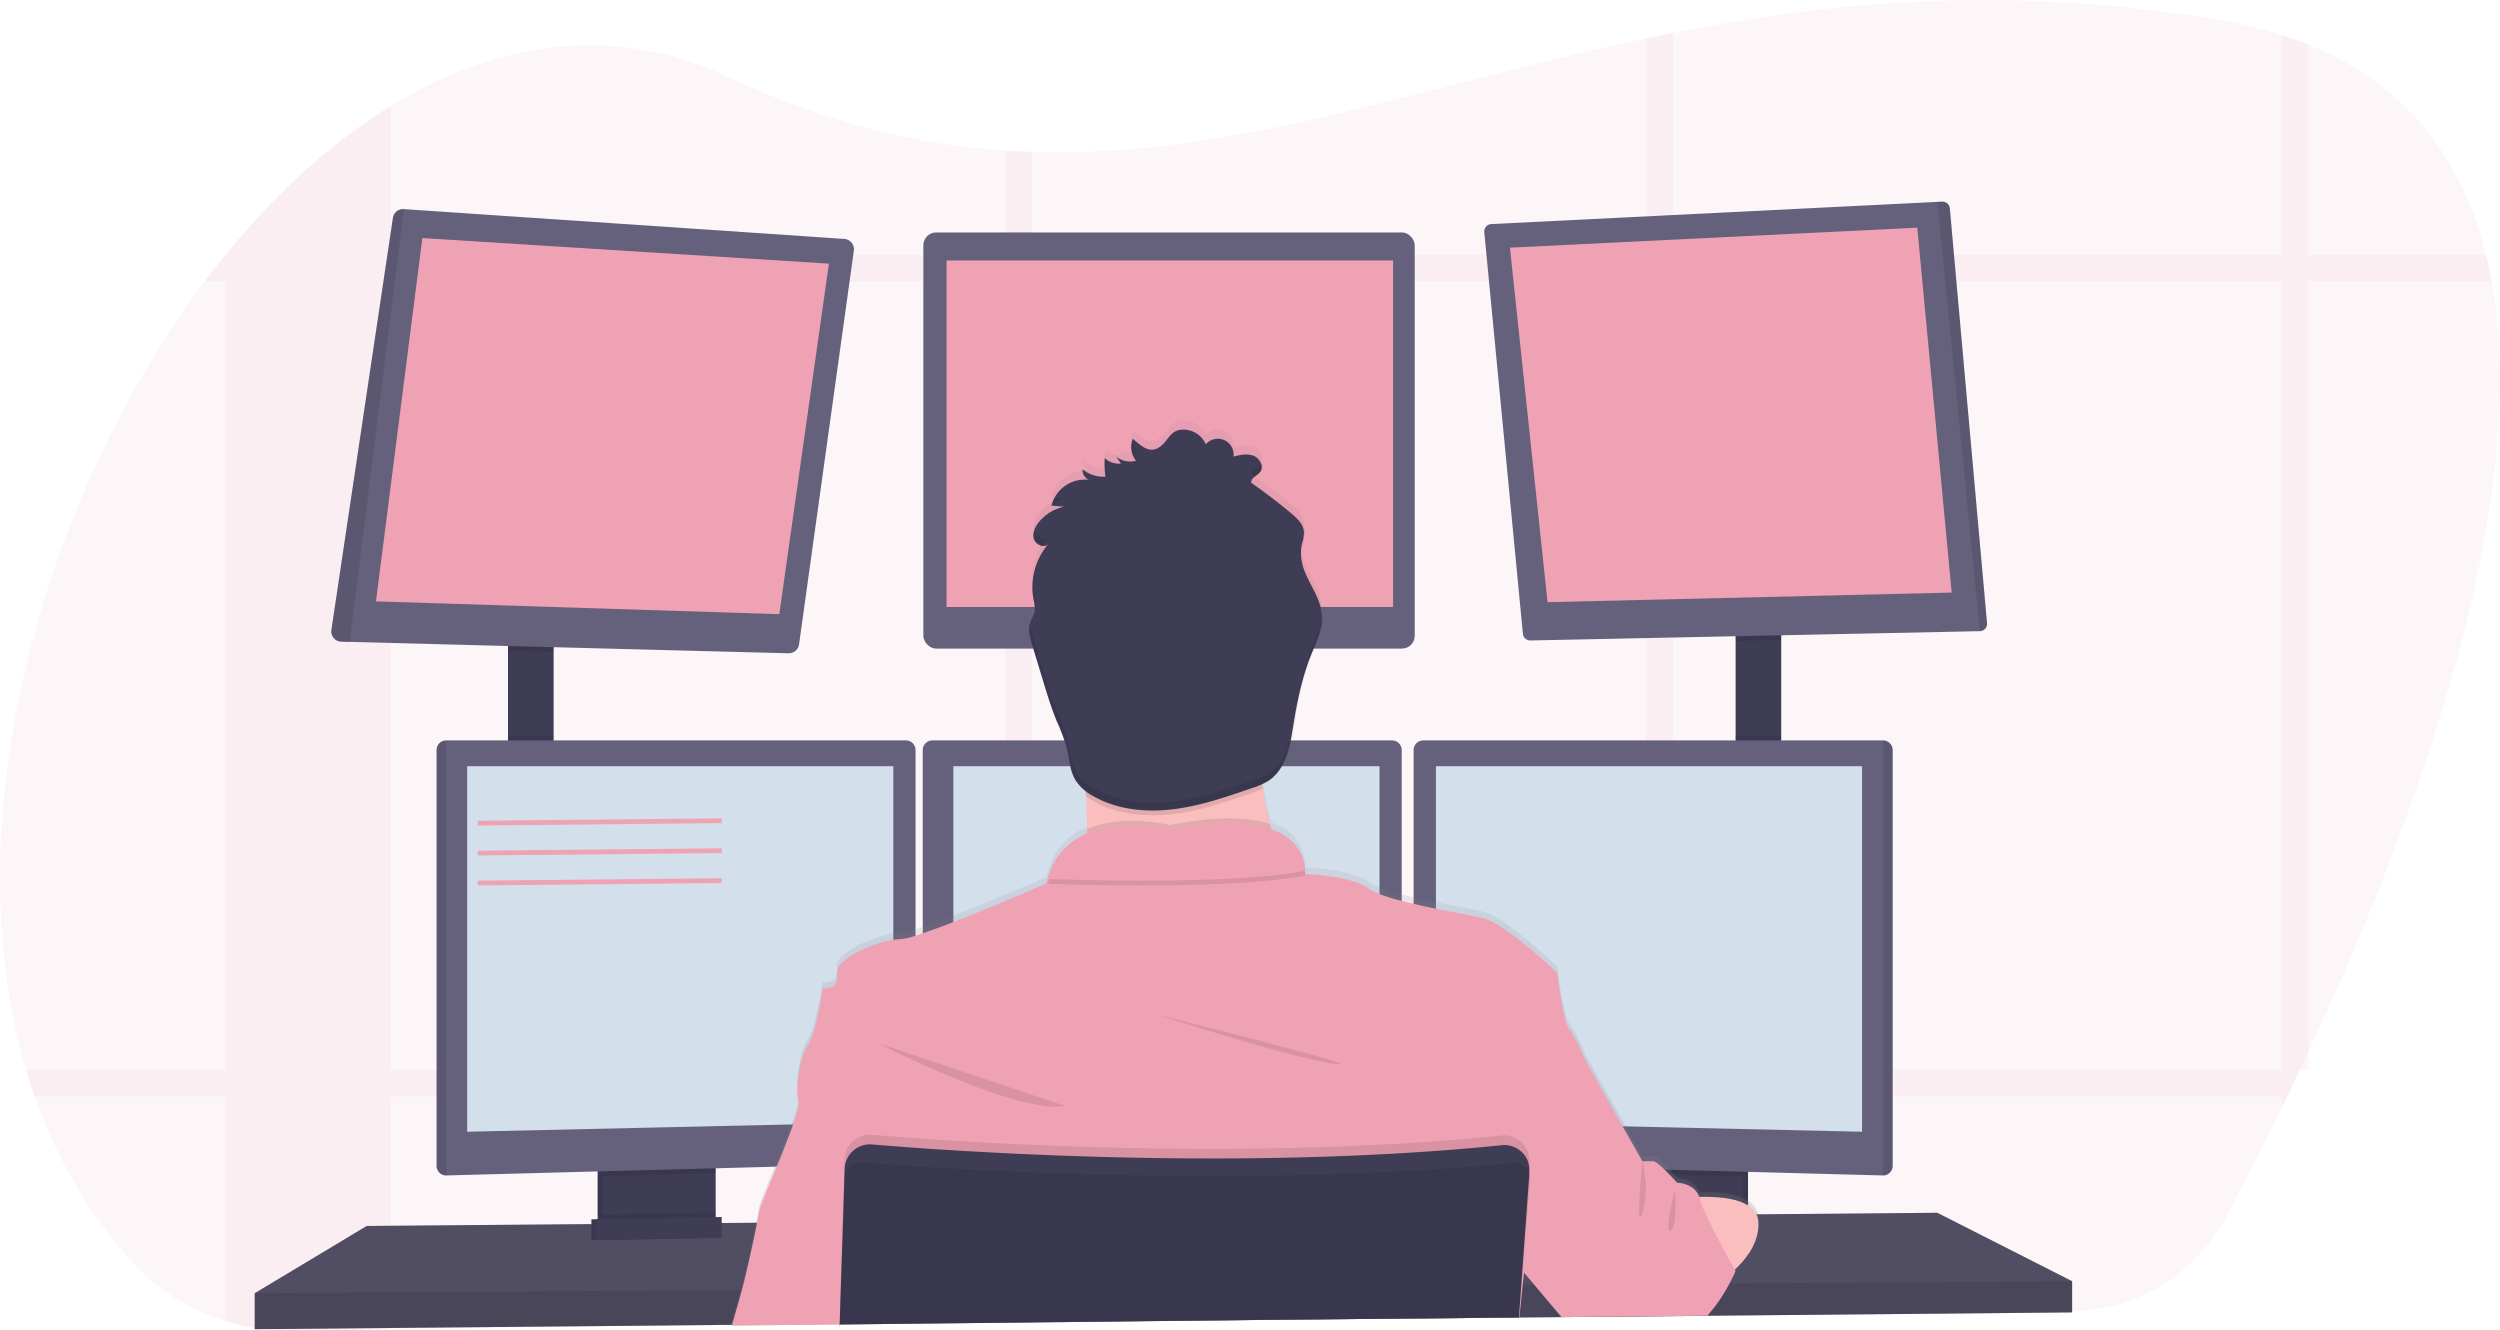 <svg data-name="Layer 1" xmlns="http://www.w3.org/2000/svg" width="1041.32" height="554.17"><defs><linearGradient id="a" x1="597.75" y1="725.44" x2="597.75" y2="347.69" gradientUnits="userSpaceOnUse"><stop offset="0" stop-color="gray" stop-opacity=".25"/><stop offset=".54" stop-color="gray" stop-opacity=".12"/><stop offset="1" stop-color="gray" stop-opacity=".1"/></linearGradient></defs><path d="M961.48 438.21q-1.74 3.75-3.47 7.4-2.7 5.67-5.33 11.12c-.78 1.61-1.56 3.19-2.32 4.77-8.6 17.57-16.63 33.11-23.45 45.89a73.21 73.21 0 01-63.81 38.7l-151.65 1.65h-1.6l-13 .14-11.12.12-34.1.37h-1.38l-17.36.19h-.53l-107 1.16-95.51 1-11.11.12-69 .75h-.08l-44.75.48h-.48l-141.5 1.53-42.33.46a88.07 88.07 0 01-26.67-3.82 86.39 86.39 0 01-39.09-24.75c-18.18-20.03-31.43-43.4-40.33-68.76q-1.93-5.49-3.6-11.12c-30.81-104.15 6.75-238.52 74.35-328.44q4.25-5.64 8.64-11l.07-.08c20.79-25.52 44.1-46.84 68.93-62 44-26.91 92.75-34.49 140.7-11.9 40.57 19.12 78.45 28.11 115.17 30.55 3.71.24 7.42.42 11.11.53 84.23 2.65 163.17-27.7 255.87-47.29 3.69-.78 7.39-1.55 11.12-2.28C763 .54 836.36-6.4 923.6 8.19a189.09 189.09 0 0126.76 6.4q5.77 1.86 11.12 4c41.64 16.94 64.35 48.24 74 87.46q1.37 5.46 2.37 11.11c17.11 94.34-33 228.16-76.37 321.05z" fill="#efa2b4" opacity=".1"/><g opacity=".1" fill="#efa2b4"><path d="M162.9 44.09v509.62l-42.33.46a88.07 88.07 0 01-26.67-3.82V106.09h.07c20.79-25.55 44.1-46.87 68.93-62z"/><path d="M1037.9 117.17H85.26q4.25-5.64 8.64-11v-.08h941.63q1.37 5.43 2.37 11.08z"/><path d="M961.48 18.6v427h-3.47q-2.7 5.67-5.33 11.12c-.78 1.61-1.56 3.19-2.32 4.77V14.56q5.77 1.86 11.12 4.04zM696.87 13.67v534.25l-11.12.12V15.95c3.69-.78 7.39-1.55 11.12-2.28zM429.88 63.24v487.58l-11.11.12V62.71c3.71.24 7.42.38 11.11.53z"/><path d="M958.01 445.61q-2.7 5.67-5.33 11.12H14.51q-1.93-5.49-3.6-11.12z"/></g><path fill="#3f3d56" d="M211.6 265.83h19v57.66h-19zM722.93 262.83h19v61h-19z"/><path fill="#65617d" d="M863.1 533.65v13l-151.92 1.4-1.62.03-57.74.53-1.38.02-17.55.15h-.52l-106.98.99-175.61 1.63h-.15l-44.65.42-.48.01-198.4 1.82v-15l46.65-28 93.6-.78 2-.01.66-.01 2-.03 44.94-.37 2.01-.01.64-.01 2-.01 14.41-.12.38-.01 35.55-.3h.29l277.4-2.34 6.79-.05h.68l5.18-.05 37.65-.31 2-.03 1.85-.02h.96l11.71-.09 2.32-.03 3.11-.02 9.75-.09 15.47-.13 2-.02 3.48-.02h.65l74.71-.64 56.16 28.5z"/><path opacity=".2" d="M863.1 533.65v13l-151.92 1.4-1.62.03-57.74.53-1.38.02-17.55.15h-.52l-106.98.99-175.61 1.63h-.15l-44.65.42-.48.01-198.4 1.82v-15l46.65-28 93.6-.78 2-.01.66-.01 2-.03 44.94-.37 2.01-.01.64-.01 2-.01 14.41-.12.38-.01 35.55-.3h.29l277.4-2.34 6.79-.05h.68l5.18-.05 37.65-.31 2-.03 1.85-.02h.96l11.71-.09 2.32-.03 3.11-.02 9.75-.09 15.47-.13 2-.02 3.48-.02h.65l74.71-.64 56.16 28.5z"/><path d="M296.1 483.66v24.49a6.13 6.13 0 01-3.5 5.54 6 6 0 01-2.5.6l-34.9.74a6 6 0 01-2.7-.57 6.12 6.12 0 01-3.57-5.57v-25.23z" fill="#3f3d56"/><path d="M296.1 483.66v24.49a6.13 6.13 0 01-3.5 5.54 6 6 0 01-2.5.6l-34.9.74a6 6 0 01-2.7-.57 6.12 6.12 0 01-3.57-5.57v-25.23z" opacity=".1"/><path d="M298.1 483.66v24.49a6.13 6.13 0 01-3.5 5.54 6 6 0 01-2.5.6l-34.9.74a6 6 0 01-2.7-.57 6.12 6.12 0 01-3.57-5.57v-25.23zM680.93 483.66h47.17v31.5h-47.17z" fill="#3f3d56"/><path opacity=".1" d="M680.93 483.66h47.17v31.5h-47.17z"/><path fill="#3f3d56" d="M678.93 483.66h47.17v31.5h-47.17z"/><path opacity=".1" d="M230.6 265.82v5.73l-19-.49v-5.24h19z"/><path d="M355.66 104.4l-22.83 164a4.3 4.3 0 01-4.37 3.71l-182.8-4.74-3.47-.09a4.3 4.3 0 01-4.16-4.87l25.63-171.68a4.3 4.3 0 014.54-3.63l183.46 12.42a4.29 4.29 0 014 4.88z" fill="#65617d"/><path fill="#efa2b4" d="M175.93 99.16L156.6 250.49l168 5.33 20.66-146-169.33-10.66z"/><rect x="384.6" y="96.82" width="204.67" height="173.33" rx="5.33" ry="5.33" fill="#65617d"/><path fill="#efa2b4" d="M394.26 108.49h186v144.33h-186z"/><path opacity=".1" d="M741.93 262.82v3.79l-19 .39v-4.18h19z"/><path d="M827.66 259.62a3.08 3.08 0 01-3 3.28l-187.2 3.87a3.08 3.08 0 01-3.13-2.79L618.24 96.7a3.08 3.08 0 012.92-3.37l185.78-9.24 2-.1a3.07 3.07 0 013.22 2.8z" fill="#65617d"/><path fill="#efa2b4" d="M628.93 103.16l169.67-8.34 14.33 152-168.33 4-15.67-147.66z"/><path d="M827.66 259.62a3.08 3.08 0 01-3 3.28L806.94 84.09l2-.1a3.07 3.07 0 013.22 2.8zM168.23 87.09l-22.57 180.28-3.47-.09a4.3 4.3 0 01-4.16-4.87l25.63-171.68a4.3 4.3 0 014.57-3.64zM211.6 306.41h19v17.08h-19zM298.1 483.65v4.97l-47.17 1.26v-6.23h47.17z" opacity=".1"/><path d="M381.35 312.36v168.2a4 4 0 01-3.85 3.95l-191.65 5.1h-.05a4 4 0 01-3.95-3.95v-173.3a4 4 0 013.95-3.95h191.6a4 4 0 013.95 3.95z" fill="#65617d"/><path d="M185.85 308.41v181.2h-.05a4 4 0 01-3.95-3.95v-173.3a4 4 0 013.95-3.95z" opacity=".1"/><path fill="#d4dfec" d="M194.6 319.15h177.5V467.4l-177.5 4V319.15z"/><path opacity=".1" d="M722.93 306.41h19v17.42h-19zM726.1 483.65v6.41l-47.17-1.26v-5.15h47.17z"/><path d="M788.35 312.36v173.3a4 4 0 01-4 3.95l-191.69-5.1a4 4 0 01-3.85-3.95v-168.2a4 4 0 013.95-3.95h191.6a4 4 0 013.99 3.95z" fill="#65617d"/><path d="M788.35 312.36v173.3a4 4 0 01-4 3.95v-181.2a4 4 0 014 3.95z" opacity=".1"/><path fill="#d4dfec" d="M775.6 319.15H598.1V467.4l177.5 4V319.15z"/><path d="M583.85 312.36v168.2a4 4 0 01-3.85 3.95l-191.65 5.1a4 4 0 01-4-3.95v-173.3a4 4 0 013.95-3.95h191.6a4 4 0 013.95 3.95z" fill="#65617d"/><path fill="#d4dfec" d="M397.1 319.15h177.5V467.4l-177.5 4V319.15z"/><path opacity=".1" d="M863.1 533.65v13l-151.92 1.4-1.62.03-57.74.53-1.38.02-17.55.15h-.52l-106.98.99-175.61 1.63h-.15l-44.65.42-.48.01-198.4 1.82v-15l202.51-1.33h.48l40.99-.28h.19l283.08-1.87h.29l.17-.01h.47l4.79-.03h1.46l74.49-.5 4.4-.02.98-.01 142.7-.95z"/><circle cx="487.26" cy="272.16" r="51.33" fill="#fbbebe"/><path d="M383.74 725.09c0-.11.06-.23.1-.35 1-3.59 2.78-9.66 4.11-14.51.17-.6.33-1.19.48-1.75 1.47-5.47 4.33-18.28 5.92-26.27.56-2.81 1-5 1.09-6.1.2-1.69 3.21-8.92 6.62-17.23 2.39-5.84 5-12.22 6.91-17.6a61.38 61.38 0 002.93-9.85 5.1 5.1 0 000-2.13 14.69 14.69 0 01-.48-3.5c-.23-6.2 1.62-16 4.48-20.11 3.5-5 6-23.66 6-23.66s5.18.75 6-3.53a6.15 6.15 0 00.1-1.4 7.41 7.41 0 00-.09-1.11c-.89-6.24 14.72-12.88 23.5-14.31a19.67 19.67 0 013-.28 27.24 27.24 0 006.25-1.44q1.4-.43 3-1c3.68-1.24 8.08-2.88 12.75-4.68 17.56-6.81 38.82-16 38.82-16 .15-.71.32-1.39.51-2.06a27.71 27.71 0 0116.35-18.93v-2c0-3.45-.15-7-.3-10.54 0-.69-.06-1.38-.1-2.07v-.61-.52c0-.7-.07-1.4-.11-2.09l-.18-.14a16.41 16.41 0 01-3.9-4.2 15.27 15.27 0 01-1.42-3c-1.25-3.39-1.54-7.17-2.38-10.75l-.18-.74a84 84 0 00-4-10.58c-2.21-5.42-3.91-11-5.6-16.65q-1.54-5.13-3.11-10.28l-1.58-5.24c-.3-1-.6-2-.83-3a13.27 13.27 0 01-.26-1.4 10 10 0 01.24-4.61 32.09 32.09 0 011.32-3 7.87 7.87 0 00.5-1.38 3 3 0 00.08-.32 5.65 5.65 0 00.11-1.08 18.46 18.46 0 00-.52-3.89.07.07 0 010-.05 2.56 2.56 0 00-.05-.27 25.48 25.48 0 01-.36-3 28.45 28.45 0 013.47-15.57l.19-.36a25.22 25.22 0 011.84-2.78c.31-.42.63-.82 1-1.22-1.4 1.34-3.7.75-5-.69a3.61 3.61 0 01-.55-.75 3.81 3.81 0 01-.23-.45c-.05-.12-.09-.25-.13-.38-.7-2.45.52-5.06 2.12-7.05a18.49 18.49 0 015.74-4.7 3.84 3.84 0 01.4-.21 17.12 17.12 0 012.64-1.06 15.06 15.06 0 011.63-.44l-3.71-.34-1.5-.14a14.49 14.49 0 0113-10.91h1.08a11.73 11.73 0 011.57.13 4.44 4.44 0 01-2.65-4.33 14.41 14.41 0 009.19 3.06h.38a30 30 0 01-.34-3.27 33.19 33.19 0 010-4.46 8.44 8.44 0 006.78 2.26l-2.08-2.9a9.49 9.49 0 006.56 2.05l.48-.05a7 7 0 001.19-.23h.09c-.19-.24-.36-.49-.53-.75l-.06-.12a9.67 9.67 0 01-1-2.09 6.59 6.59 0 01-.24-.87 8.75 8.75 0 01.45-5.45c3.23 2.7 6.77 6.39 11 3.6s4.37-7.91 11-7.39a10.2 10.2 0 018.41 6.12 6.75 6.75 0 017.67-1.75 6.85 6.85 0 013.88 6.89c2.75-.69 5.71-1.37 8.35-.33s4.34 4.41 2.84 6.66a1.43 1.43 0 01-.14.2c-1.23 1.59-3.95 2.46-3.66 4.46l.42.3 1.3.94q7.65 5.52 14.9 11.6c2.48 2.08 5.12 4.58 5.29 7.83a8.64 8.64 0 01-.24 2.37c-.16.78-.38 1.56-.55 2.34a19.51 19.51 0 00-.34 6.05c.07.59.16 1.17.27 1.76 1.53 7.73 7.71 14.11 8.32 22v.56a17.78 17.78 0 01-.07 2.53c-.46 4.8-2.68 9.41-4.48 14-.11.28-.22.56-.32.84-3.47 9-5.47 18.59-7 28.16a100.26 100.26 0 01-2 10.09 26.73 26.73 0 01-5.09 10.43 16.22 16.22 0 01-3.36 3 18.67 18.67 0 01-2.65 1.41v.06c.11.61.2 1.22.31 1.83.06.32.11.64.17 1a.14.14 0 000 .06c.84 4.73 1.8 9.36 2.81 13.76l.51 2.19c12.6 4.55 14.09 13.87 14.18 17.44a9.64 9.64 0 010 1.43s19 .5 26.5 6a20.34 20.34 0 004.51 2.3 83 83 0 009.25 2.89c1.61.42 3.29.83 5 1.23 3 .69 6.18 1.36 9.25 2 8.19 1.65 15.9 3 19.81 4 9.33 2.36 30.67 22.82 30.67 22.82s2.5 20.64 5 23.65 7 13.59 7 13.59l16.54 29.41 7 12.37h4.5c.62 0 1.84.88 3.21 2.1 1.19 1.06 2.51 2.38 3.67 3.58l1.92 2.05 1.2 1.33s7.27.18 9.24 5.93c5.92-.17 13.19.22 18.28 2.5a14.14 14.14 0 012 1.08 8.68 8.68 0 014.13 5.66 8.34 8.34 0 01.18 1.44v1.7c-.36 7.57-5.29 13.87-9.82 18.11l.32.57s-.15.36-.44 1c-.08.19-.18.4-.29.64-.59 1.26-1.53 3.15-2.76 5.36a63.31 63.31 0 01-9.57 13.17l-.29.3-57.74.53-.17-.2-11.2-13.36-5.57-6.64-.17-.21-.16 1.59-.54 5.3-1.3 12.81-.07.64v.17l-.15 1.48.11-1.48h-.29l-107 1-175.62 1.94v.84h-.14v-.84l-44.75.48z" transform="translate(-79.34 -172.91)" fill="url(#a)"/><path d="M538.6 377.16s-99.5 12-90 0c3.44-4.34 4.39-17.2 4.2-31.85-.06-4.45-.22-9.06-.45-13.65-1.1-22-3.75-43.5-3.75-43.5s87-41 77-8.5c-4 13.13-2.69 31.57.35 48.88.89 5.05 1.92 10 3 14.7a344.67 344.67 0 009.65 33.92z" fill="#fbbebe"/><path d="M538.6 377.16s-99.5 12-90 0c3.44-4.34 4.39-17.2 4.2-31.85 15.17-6.48 34.47-1.65 34.47-1.65 20.32-4.05 33.35-3.26 41.68-.42a344.67 344.67 0 009.65 33.92z" opacity=".1"/><path d="M349.74 552.53v-.84l175.62-1.91 107-1h.3l-.11 1.48.15-1.48h.19v-.17l1.37-13.45.52-5.09.16-1.59.14-1.33 6.18-20.61 6.18-20.58 5.2-17.33 7.94-26.48s-4.5-10.5-7-13.5-5-23.5-5-23.5-21.34-20.33-30.67-22.67c-3.91-1-11.63-2.33-19.83-4-3.07-.62-6.22-1.28-9.25-2-1.71-.39-3.39-.8-5-1.21a87.91 87.91 0 01-9.25-2.86 20.7 20.7 0 01-4.5-2.29c-7.35-5.39-25.77-6-26.48-6a.42.42 0 010-.07v-.09a10.26 10.26 0 000-1.26c0-.4 0-.87-.09-1.4 0-.16 0-.33-.07-.5-.05-.36-.11-.74-.2-1.14a5 5 0 00-.12-.53 17.21 17.21 0 00-1.25-3.49c-.07-.16-.16-.33-.24-.49a18.25 18.25 0 00-1.7-2.63c-.13-.17-.27-.35-.42-.52a19.58 19.58 0 00-2.72-2.64c-.27-.21-.55-.43-.84-.63a4.67 4.67 0 00-.51-.36l-.89-.58-.83-.48c-.73-.4-1.5-.79-2.34-1.16-.26-.12-.54-.23-.82-.34s-.72-.28-1.09-.42h-.06l-.75-.3a36.7 36.7 0 00-1.76-.53l-.93-.24-1-.23-1-.21c-1-.2-2.07-.38-3.19-.52l-1.14-.14-1.17-.12-1.21-.1-1.72-.1-2-.07a124.68 124.68 0 00-26.24 2.79 72.27 72.27 0 00-18.26-1.68h-.87l-1 .06h-.64l-1.29.12c-.43 0-.87.09-1.3.15s-.88.11-1.31.18l-.66.11c-.65.11-1.31.23-2 .37q-.33.06-.66.15c-.87.19-1.74.42-2.6.68-.43.12-.86.26-1.29.41-.22.06-.43.14-.64.22l-.64.23-.63.25-.75.3c-.38.16-.75.33-1.12.51-.21.09-.42.19-.62.3s-.41.2-.6.31a27.75 27.75 0 00-6.21 4.38l-.51.49-.5.51c-.17.17-.33.35-.49.53a23.82 23.82 0 00-1.82 2.25c-.16.21-.31.42-.46.64a26.69 26.69 0 00-1.72 2.92c-.13.24-.25.49-.37.73a32.7 32.7 0 00-2 5.25q-.28 1-.51 2s-21.17 9.34-38.73 16.1c-4.67 1.8-9.07 3.43-12.75 4.66-1.07.36-2.07.69-3 1a26.7 26.7 0 01-6.25 1.44 19.67 19.67 0 00-3 .28c-8.07 1.31-21.9 7-23.41 12.71a3.69 3.69 0 00-.1 1.4v.11c1 7-6 6-6 6s-2.5 18.5-6 23.5c-2.53 3.6-4.26 11.63-4.48 17.69a19.61 19.61 0 00.44 5.63v.14c.4 1.34-.56 5-2.19 9.69-1.77 5.15-4.35 11.55-6.83 17.59-3.74 9.12-7.26 17.4-7.48 19.22-.09.81-.35 2.26-.71 4.13-1.46 7.62-4.7 22.13-6.3 28-1.19 4.38-2.92 10.38-4.11 14.5 0 .12-.07.24-.1.35l44.83-.44v.84h.14z" fill="#efa2b4"/><path d="M366.1 434.66s57 29.5 77.5 26zM482.1 422.66s55.5 18 74 20.5-74-20.5-74-20.5zM543.66 364.74c-29 5.34-83.6 4.19-107.2 3.38 8.65-31 50.83-20.46 50.83-20.46 52.21-10.42 56.21 11.2 56.37 17.08z" opacity=".1"/><path d="M543.66 362.74c-29 5.34-83.6 4.19-107.2 3.38 8.65-31 50.83-20.46 50.83-20.46 52.21-10.42 56.21 11.2 56.37 17.08z" fill="#efa2b4"/><path d="M697.6 499.41s34.16-5.25 34.83 9.75-17.42 25.48-17.42 25.48z" fill="#fbbebe"/><path d="M525.95 328.54a47 47 0 01-4.5 1.74c-10.78 3.72-21.65 7.47-33 8.83s-23.26.16-33.16-5.5a28.77 28.77 0 01-3-1.95c-1.1-22-3.75-43.5-3.75-43.5s87-41 77-8.5c-3.98 13.13-2.63 31.57.41 48.88z" opacity=".1"/><path d="M473.18 191.93a9.47 9.47 0 01-8.32-1.75l2.08 2.89a8.47 8.47 0 01-6.78-2.25 34.08 34.08 0 00.32 7.75 14.52 14.52 0 01-9.56-3 4.42 4.42 0 002.64 4.31 14.34 14.34 0 00-15.6 10.71l5.22.48a18.47 18.47 0 00-10.44 6.37c-1.6 2-2.82 4.56-2.12 7s4.08 4 5.92 2.26a27.94 27.94 0 00-6.1 22.79 14.47 14.47 0 01.46 5.26c-.33 1.65-1.37 3.08-1.89 4.69-1 2.92-.05 6.09.84 9l4.69 15.42c1.7 5.57 3.39 11.15 5.61 16.54a82.08 82.08 0 014 10.51c1.26 4.84 1.31 10.14 4 14.37a19.93 19.93 0 007.18 6.33c9.89 5.66 21.84 6.86 33.16 5.5s22.18-5.11 32.95-8.83a31 31 0 006.84-3c7.45-4.88 9.11-14.86 10.5-23.65 1.55-9.8 3.62-19.58 7.29-28.8 2.18-5.49 5-11.06 4.52-16.94-.61-7.81-6.79-14.14-8.32-21.82a19 19 0 01.07-7.77 17.66 17.66 0 00.79-4.7c-.17-3.22-2.81-5.7-5.29-7.77q-8.07-6.74-16.66-12.74c-.29-2 2.43-2.86 3.66-4.44 1.74-2.23-.06-5.77-2.7-6.81s-5.6-.36-8.35.33a6.59 6.59 0 00-11.55-5.11 10.2 10.2 0 00-8.42-6.08c-6.63-.52-6.76 4.55-11 7.34s-7.74-.89-11-3.57a9.28 9.28 0 001.36 9.18z" fill="#3f3d56"/><path d="M722.93 529.41s-.89 2.12-2.53 5.19a69 69 0 01-9 13.17l-.27.29h-1.62l-57.74.53h-1.38l-.17-.2-11.2-13.29-4.22-5.01-.17-.21-.36-.42-.2-.24-.26-.31-8.21-9.74 3-12.5 5.11-21.06.13-.51 1-4 .71-3 2.38-9.78 8.16-33.65 14.5 7.5 15.29 27 8.21 14.5h4.5c.85 0 2.8 1.64 4.76 3.53.7.67 1.4 1.38 2 2 1.78 1.84 3.19 3.42 3.19 3.42s7.29.16 9.25 5.9a7 7 0 01.25.85 40.3 40.3 0 002.53 6.56c1.29 2.81 2.91 6 4.55 9.19 3.05 5.85 6.15 11.42 7.29 13.44l.14.25z" fill="#efa2b4"/><path d="M637.03 484.26l-.1 1.43v.1l-.17 2.3-1.33 18.51-1.61 22.3-.46 6.28-1 13.44v.17l-107 1-175.59 1.9v.84h-.14v-1.12l.45-14.36.86-28.06.74-23.79.07-2.37a10.53 10.53 0 0111.42-10.17c4.72.4 10.85.89 18.18 1.41l3 .22c42.33 2.94 120.56 6.74 199.5 2 1.66-.09 3.33-.19 5-.31 12.24-.77 24.47-1.76 36.58-3a10.53 10.53 0 0111.6 11.23z" opacity=".1"/><path d="M349.74 552.53v-.84l175.62-1.91 107-1h.3v-.17l1-13.44.43-6 1.64-22.61 1.29-17.9v-.44a10.62 10.62 0 00-.11-2.47.3.3 0 000-.1 10.39 10.39 0 00-2-4.64 10.54 10.54 0 00-9.42-4 937.419 937.419 0 01-36.58 3c-1.67.12-3.34.22-5 .31-78.94 4.69-157.17.89-199.5-2l-3-.22c-7.33-.52-13.46-1-18.18-1.41a10.54 10.54 0 00-11.24 8.53 11 11 0 00-.18 1.64l-.68 22.16-.93 28.07-.44 14.36v1.12z" fill="#3f3d56"/><path d="M637.33 491.27l-1.23 15.33-1.83 22.85-.46 5.72-1 12.81-.06.64v.17l-.15 1.48.11-1.48h-.29l-107 1-175.65 1.9v-.28l.49-14.36 1-28.06.64-18.65a6.36 6.36 0 013.06-5.25 6.25 6.25 0 013.78-.9c2.1.17 4.68.37 7.69.59 4.89.36 10.92.78 17.94 1.22 13 .82 29.31 1.7 48 2.42 52 2 122.2 2.67 188.88-3.17 3-.26 6.1-.55 9.13-.84a6.26 6.26 0 013.48.66 5.16 5.16 0 01.86.54 6.14 6.14 0 012 2.46 3.56 3.56 0 01.25.61 6.28 6.28 0 01.36 2.59zM298.1 504.96v3.19a6.13 6.13 0 01-3.5 5.54l-40.1.77a6.12 6.12 0 01-3.57-5.57v-3z" opacity=".1"/><path fill="#3f3d56" d="M298.6 515.57l-52.25 1v-8.67l52.25-1v8.67z"/><path opacity=".1" d="M298.6 515.57l-52.25 1v-8.67l52.25-1v8.67z"/><path fill="#3f3d56" d="M300.6 515.57l-52.25 1v-8.67l52.25-1v8.67z"/><g opacity=".1"><path d="M473.59 188.65a9.75 9.75 0 01-1.89-4.34 9.49 9.49 0 00.42 4.6 9 9 0 001.47-.26zM460.89 195.29a35.12 35.12 0 01-.37-3.7v3.71zM542.39 228.66a18.34 18.34 0 01.36-2.65 18 18 0 00.8-4.69 6.16 6.16 0 00-.16-1.06c-.17.92-.44 1.84-.64 2.75a19.14 19.14 0 00-.36 5.65zM521.59 197.76l1.09.79a19.71 19.71 0 002.57-2.22 3.67 3.67 0 00.38-3.64 3 3 0 01-.38.64c-1.23 1.58-3.95 2.45-3.66 4.43zM439.42 207.38a12.32 12.32 0 00-.87 2.28 18.16 18.16 0 015-1.89zM453.21 196.5a14.83 14.83 0 01-1.88-1.23 4.25 4.25 0 00.09 1.18 11.86 11.86 0 011.79.05zM550.98 255.42c-.41 4.85-2.67 9.52-4.5 14.12-3.67 9.22-5.74 19-7.29 28.81-1.39 8.79-3 18.77-10.5 23.64a30 30 0 01-6.83 3c-10.78 3.73-21.65 7.47-33 8.83s-23.26.17-33.16-5.49a20 20 0 01-7.18-6.33c-2.67-4.23-2.72-9.53-4-14.37a82.21 82.21 0 00-4-10.52c-2.21-5.38-3.91-11-5.6-16.53q-2.35-7.71-4.69-15.43a28.81 28.81 0 01-1.14-4.75c-.39 2.56.37 5.24 1.14 7.75q2.34 7.73 4.69 15.43c1.69 5.57 3.39 11.15 5.6 16.53a82.21 82.21 0 014 10.52c1.26 4.84 1.31 10.14 4 14.37a20 20 0 007.18 6.33c9.9 5.66 21.84 6.85 33.16 5.49s22.18-5.1 33-8.83a30 30 0 006.83-3c7.45-4.87 9.11-14.85 10.5-23.64 1.55-9.81 3.62-19.59 7.29-28.81 2.18-5.48 5-11.05 4.52-16.94 0-.06-.02-.12-.02-.18zM431.29 251.55v-.11a14 14 0 00-.46-5.25 26.59 26.59 0 01-.39-3.32 27.35 27.35 0 00.39 6.32c.16.78.34 1.57.46 2.36zM434.34 227.09a27.74 27.74 0 012.61-3.67c-1.83 1.75-5.21.19-5.92-2.24a5.83 5.83 0 000 3 4.39 4.39 0 003.31 2.91z"/></g><path d="M684.1 483.66s3.17 11.5 0 21.5 0-21.5 0-21.5zM697.6 495.39s1.33 14.6-1.67 17.19 1.67-17.19 1.67-17.19z" opacity=".1"/><path fill="none" stroke="#efa2b4" stroke-miterlimit="10" stroke-width="2" d="M198.99 342.86l101.61-1M198.99 355.33l101.61-.99M198.99 367.81l101.61-1"/></svg>